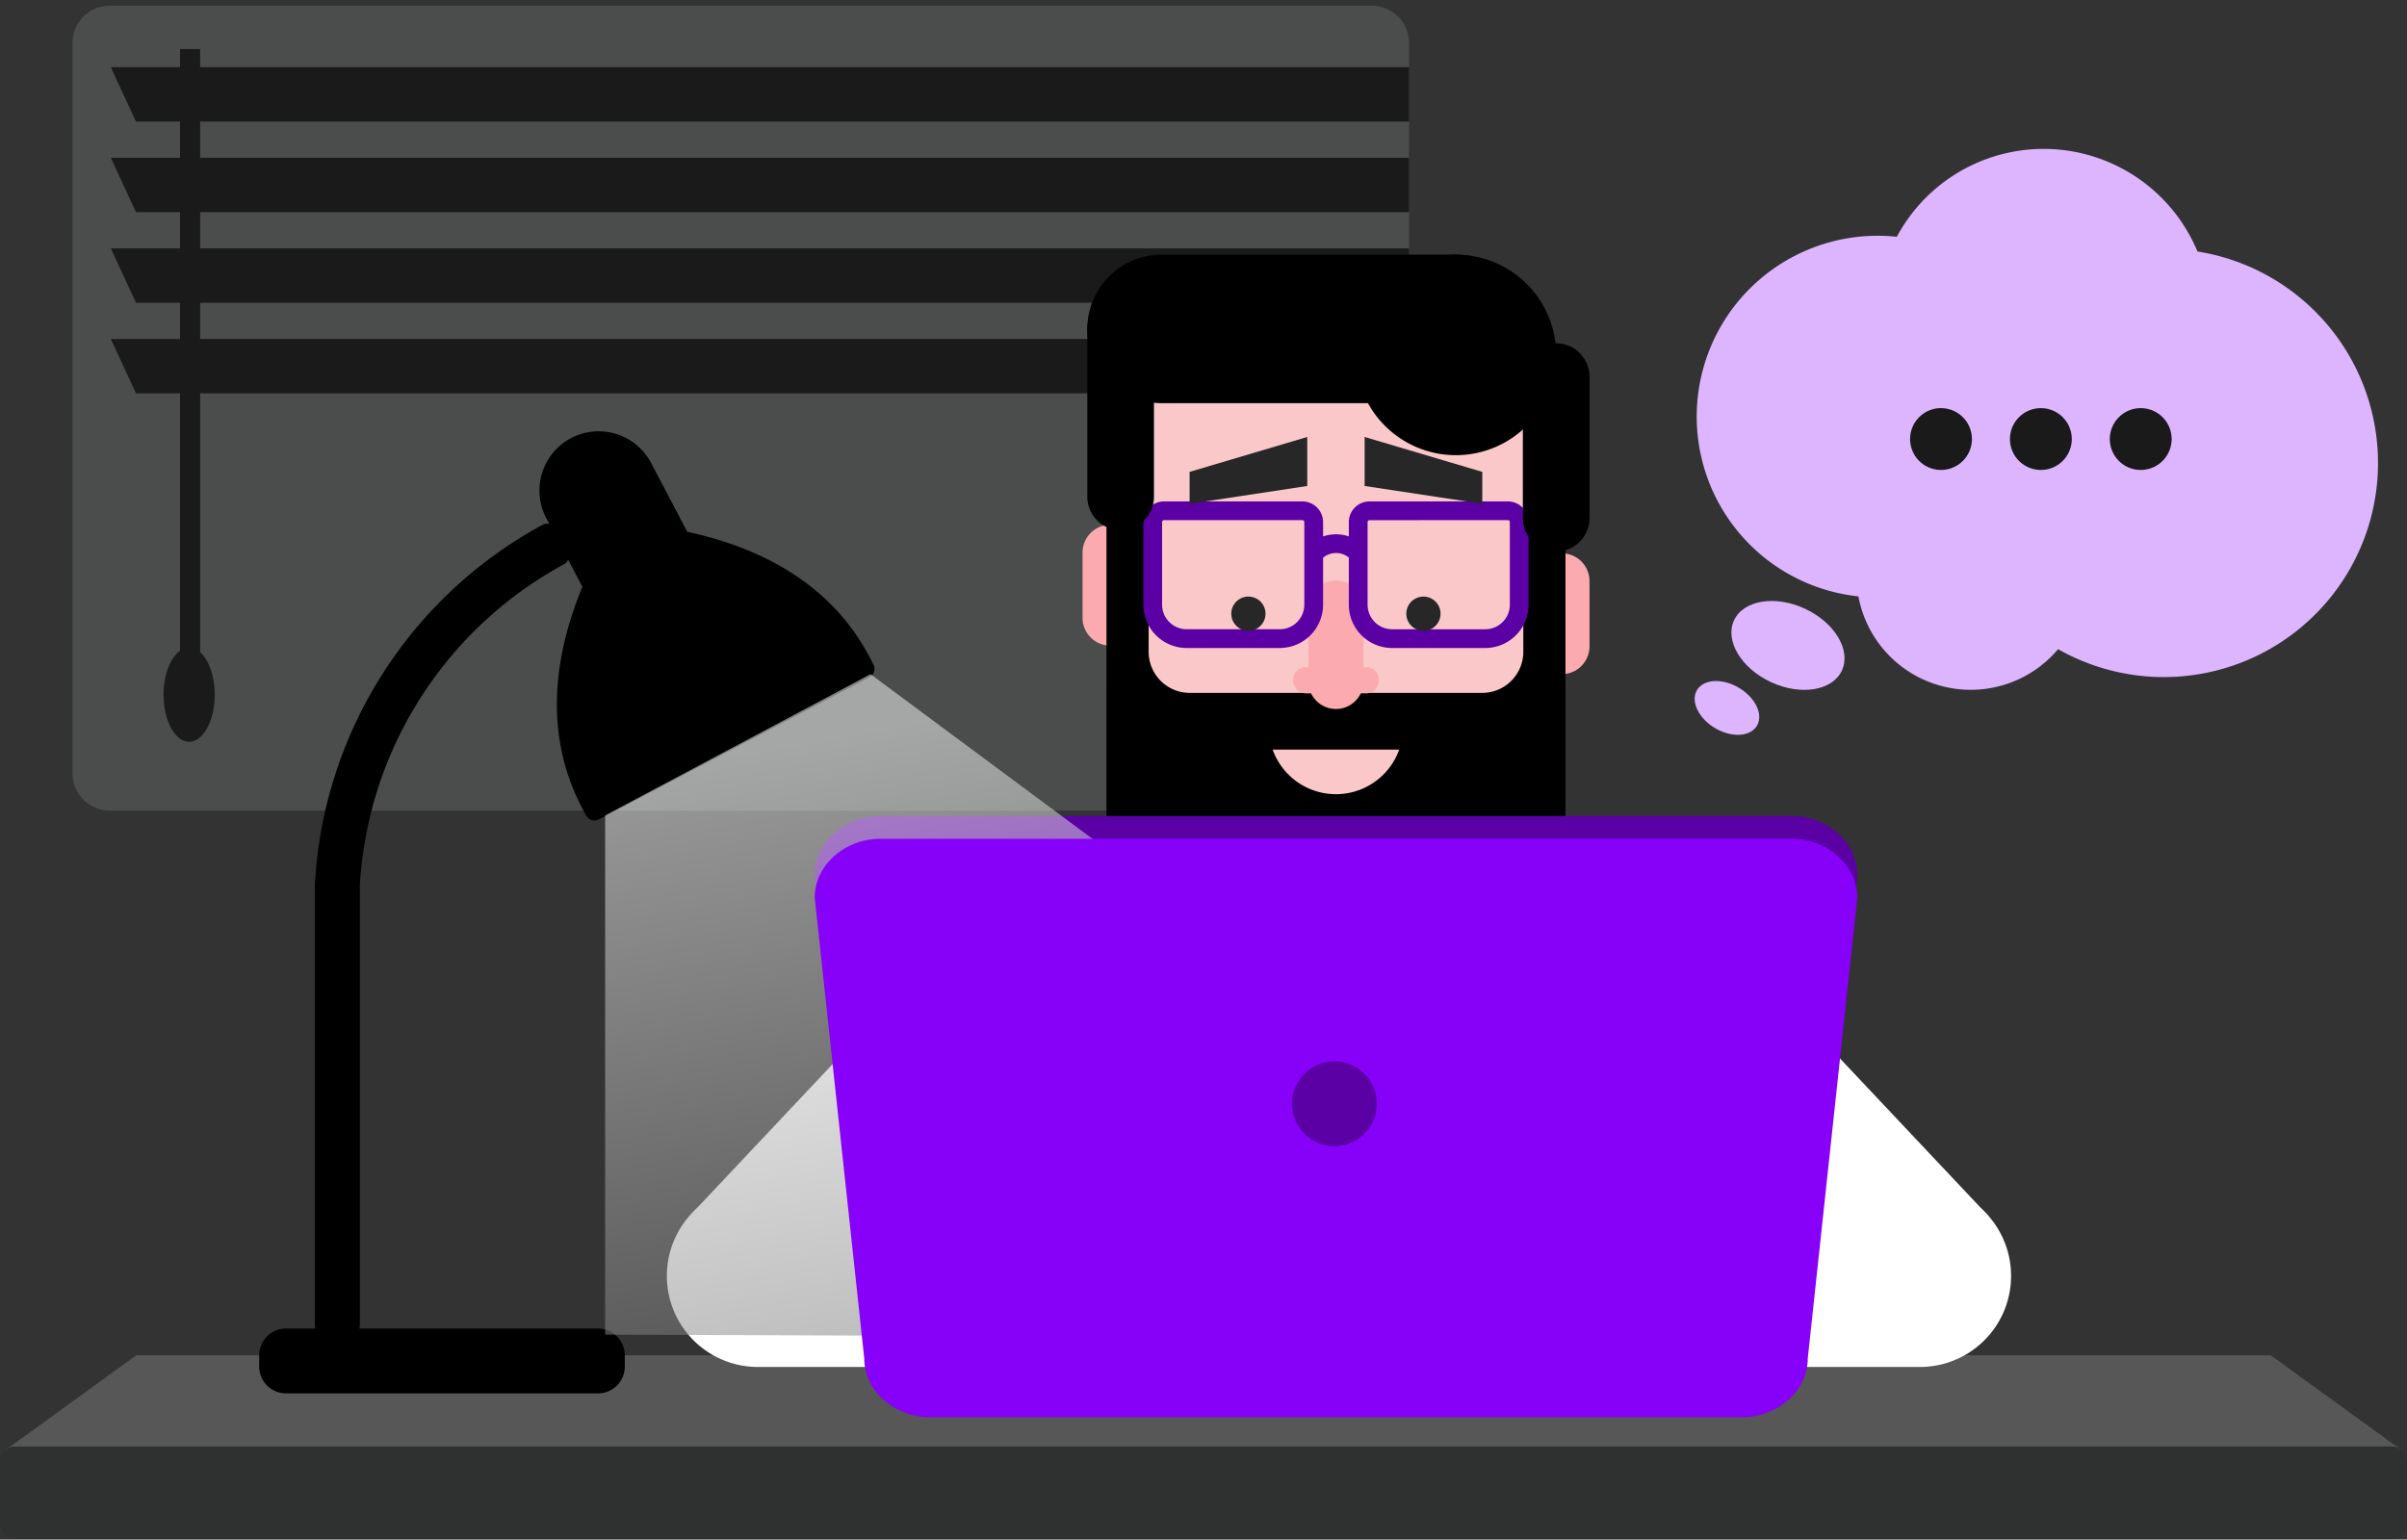 <svg xmlns="http://www.w3.org/2000/svg" xmlns:xlink="http://www.w3.org/1999/xlink" width="422" height="270" viewBox="0 0 422 270">
  <rect x="0" y="0" width="422" height="270" fill="#333333" stroke="none"/>
  <defs>
    <linearGradient id="linear-gradient" x1="0.164" y1="0.109" x2="0.424" y2="0.937" gradientUnits="objectBoundingBox">
      <stop offset="0" stop-color="#fff"/>
      <stop offset="1" stop-color="gray"/>
    </linearGradient>
    <clipPath id="clip-SVG_IMAGE_BLOC_noir">
      <rect width="422" height="270"/>
    </clipPath>
  </defs>
  <g id="SVG_IMAGE_BLOC_noir" data-name="SVG_IMAGE BLOC noir" clip-path="url(#clip-SVG_IMAGE_BLOC_noir)">
    <g id="Groupe_74345" data-name="Groupe 74345" transform="translate(-147 -3469.878)">
      <path id="Tracé_75968" data-name="Tracé 75968" d="M19.379,0H240.765a6.555,6.555,0,0,1,6.474,6.633V134.525a6.555,6.555,0,0,1-6.474,6.633H19.379a6.555,6.555,0,0,1-6.474-6.633V6.633A6.555,6.555,0,0,1,19.379,0" transform="translate(146.801 3470.878)" fill="#4b4c4c"/>
      <path id="Tracé_76007" data-name="Tracé 76007" d="M185.437,26.791H35.4V20.438H247.343V10.9H35.4V7.721H31.866V10.9H19.726l4.419,9.537h7.721v6.353H19.726l4.419,9.535h7.721v6.357H19.726l4.419,9.531h7.721V58.57H19.726L24.145,68.1h7.721v45.147c-1.684,1.191-2.886,4.192-2.886,7.705,0,4.552,2.015,8.26,4.489,8.26s4.486-3.711,4.486-8.26c0-3.278-1.048-6.112-2.557-7.445V68.1H247.343V58.57H35.4V52.214H247.343V42.683H35.4V36.326H247.343V26.791H185.437Z" transform="translate(146.696 3470.759)" fill="#1a1a1a"/>
      <path id="Tracé_75915" data-name="Tracé 75915" d="M345.465,71.685a5.335,5.335,0,1,1-5.335,5.335,5.335,5.335,0,0,1,5.335-5.335" transform="translate(136.585 3472.741)" fill="#1a1a1a"/>
      <path id="Tracé_75916" data-name="Tracé 75916" d="M363.247,71.685a5.335,5.335,0,1,1-5.335,5.335,5.335,5.335,0,0,1,5.335-5.335" transform="translate(136.041 3472.741)" fill="#1a1a1a"/>
      <path id="Tracé_75917" data-name="Tracé 75917" d="M381.029,71.685a5.335,5.335,0,1,1-5.335,5.335,5.335,5.335,0,0,1,5.335-5.335" transform="translate(135.496 3472.741)" fill="#1a1a1a"/>
      <path id="Tracé_75964" data-name="Tracé 75964" d="M211.153,240.386H23.927L1.06,256.955H211.153Z" transform="translate(146.984 3467.169)" fill="#565756"/>
      <path id="Tracé_75965" data-name="Tracé 75965" d="M211.136,256.644H2.663A2.671,2.671,0,0,0,0,259.307v10.9a2.671,2.671,0,0,0,2.663,2.663H211.136Z" transform="translate(147 3466.918)" fill="#2f3131"/>
      <path id="Tracé_75966" data-name="Tracé 75966" d="M214.168,240.386H401.394l22.867,16.569H214.168Z" transform="translate(143.696 3467.169)" fill="#565756"/>
      <path id="Tracé_75967" data-name="Tracé 75967" d="M214.168,256.644H422.641a2.671,2.671,0,0,1,2.663,2.663v10.9a2.671,2.671,0,0,1-2.663,2.663H214.168Z" transform="translate(143.696 3466.918)" fill="#2f3131"/>
      <path id="Tracé_75969" data-name="Tracé 75969" d="M288.447,223.839l6.306-56.981a8.172,8.172,0,0,0-8.171-8.172H187.413a8.172,8.172,0,0,0-8.172,8.172l6.307,56.981Z" transform="translate(144.234 3468.43)" fill="#fff"/>
      <path id="Tracé_75970" data-name="Tracé 75970" d="M250.625,158.857v1.183a14.189,14.189,0,0,1-28.377,0v-1.183h-7.941v1.183a22.1,22.1,0,0,0,16.374,21.29v33.327h13.5V180.7a22.1,22.1,0,0,0,14.388-20.651V158.86Z" transform="translate(143.693 3468.427)" fill="#f2f2f2"/>
      <path id="Tracé_75971" data-name="Tracé 75971" d="M240.213,184.708a2.457,2.457,0,1,1-2.463-2.452h.007a2.455,2.455,0,0,1,2.456,2.452" transform="translate(143.37 3468.066)" fill="#534741"/>
      <path id="Tracé_75972" data-name="Tracé 75972" d="M240.213,196.106a2.457,2.457,0,1,1-2.463-2.452h.007a2.455,2.455,0,0,1,2.456,2.452" transform="translate(143.37 3467.89)" fill="#534741"/>
      <path id="Tracé_75973" data-name="Tracé 75973" d="M240.213,207.5a2.457,2.457,0,1,1-2.463-2.452h.007a2.455,2.455,0,0,1,2.456,2.452" transform="translate(143.37 3467.714)" fill="#534741"/>
      <path id="Tracé_75974" data-name="Tracé 75974" d="M197.662,92.457a4.854,4.854,0,0,1,1.281.175v20.849a4.879,4.879,0,0,1-6-3.4,4.769,4.769,0,0,1-.176-1.308V97.338a4.886,4.886,0,0,1,4.892-4.879" transform="translate(144.026 3469.451)" fill="#fbabaf"/>
      <path id="Tracé_75975" data-name="Tracé 75975" d="M236.561,127.388h0a14.173,14.173,0,0,0-14.192,14.151v23.025a14.192,14.192,0,0,0,28.383,0V141.543a14.173,14.173,0,0,0-14.192-14.152" transform="translate(143.569 3468.912)" fill="#fac8c8"/>
      <path id="Tracé_75976" data-name="Tracé 75976" d="M269.461,151.815H204.637a4.271,4.271,0,0,1-4.259-4.257v-89a4.272,4.272,0,0,1,4.259-4.261h64.824a4.272,4.272,0,0,1,4.259,4.261v89a4.271,4.271,0,0,1-4.259,4.257" transform="translate(143.908 3470.04)" fill="#fac8c8"/>
      <path id="Tracé_75977" data-name="Tracé 75977" d="M278.052,97.538a4.867,4.867,0,0,0-1.282.175v20.849a4.879,4.879,0,0,0,6-3.4,4.768,4.768,0,0,0,.176-1.308v-11.44a4.886,4.886,0,0,0-4.892-4.879" transform="translate(142.73 3469.373)" fill="#fbabaf"/>
      <path id="Tracé_75978" data-name="Tracé 75978" d="M277.5,71.454v79.9c-1.167,6.2-7.307,10.932-14.7,10.932H211.725c-7.389,0-13.53-4.717-14.7-10.921l.008-79.907a3.695,3.695,0,0,1,7.388,0v42.918a7.2,7.2,0,0,0,7.21,7.181h51.281a7.2,7.2,0,0,0,7.2-7.181V71.454a3.7,3.7,0,1,1,7.4-.132v.132" transform="translate(143.96 3469.833)"/>
      <path id="Tracé_75979" data-name="Tracé 75979" d="M232.99,120.193a4.825,4.825,0,0,0,9.648,0v-13.1a4.825,4.825,0,0,0-9.648,0Z" transform="translate(143.405 3469.299)" fill="#fbabaf"/>
      <path id="Tracé_75980" data-name="Tracé 75980" d="M245.332,120.121a2.3,2.3,0,0,1-2.3,2.293H232.509a2.295,2.295,0,0,1-.1-4.586h10.626a2.3,2.3,0,0,1,2.3,2.294" transform="translate(143.448 3469.06)" fill="#fbabaf"/>
      <path id="Tracé_75981" data-name="Tracé 75981" d="M248.813,132.5a11.785,11.785,0,0,1-22.2,0Z" transform="translate(143.504 3468.834)" fill="#fac8c8"/>
      <path id="Tracé_75982" data-name="Tracé 75982" d="M227.53,114.006H211.17a7.605,7.605,0,0,1-7.576-7.554V91.915a3.637,3.637,0,0,1,3.617-3.617h24.272a3.636,3.636,0,0,1,3.623,3.608v14.539a7.606,7.606,0,0,1-7.576,7.561m-20.315-22.42a.334.334,0,0,0-.334.334v14.525a4.307,4.307,0,0,0,4.292,4.272h16.352a4.308,4.308,0,0,0,4.292-4.28V91.915a.337.337,0,0,0-.338-.329Z" transform="translate(143.859 3469.516)" fill="#5a00a5"/>
      <path id="Tracé_75983" data-name="Tracé 75983" d="M264.117,114.006H247.759a7.6,7.6,0,0,1-7.576-7.554V91.915A3.636,3.636,0,0,1,243.8,88.3h24.274a3.636,3.636,0,0,1,3.623,3.607v14.54a7.606,7.606,0,0,1-7.579,7.561m-20.311-22.42a.334.334,0,0,0-.334.334v14.525a4.307,4.307,0,0,0,4.292,4.272h16.352a4.307,4.307,0,0,0,4.294-4.28V91.915a.334.334,0,0,0-.339-.329Z" transform="translate(143.294 3469.516)" fill="#5a00a5"/>
      <path id="Tracé_75984" data-name="Tracé 75984" d="M234.214,98.888a1.644,1.644,0,0,1-1.141-2.829,6.87,6.87,0,0,1,9.337-.149,1.644,1.644,0,1,1-2.2,2.442,3.571,3.571,0,0,0-4.854.076,1.644,1.644,0,0,1-1.141.46" transform="translate(143.412 3469.425)" fill="#5a00a5"/>
      <path id="Tracé_75985" data-name="Tracé 75985" d="M222.258,111.253a3,3,0,1,0-.008,0Z" transform="translate(143.617 3469.254)" fill="#272727" fill-rule="evenodd"/>
      <path id="Tracé_75986" data-name="Tracé 75986" d="M253.427,111.253a3,3,0,1,0-.009,0Z" transform="translate(143.136 3469.254)" fill="#272727" fill-rule="evenodd"/>
      <path id="Tracé_75987" data-name="Tracé 75987" d="M232.458,76.821l-20.626,6.12v5.6l20.626-3.126Z" transform="translate(143.732 3469.693)" fill="#272727"/>
      <path id="Tracé_75988" data-name="Tracé 75988" d="M243,76.821l20.626,6.12v5.6L243,85.414Z" transform="translate(143.251 3469.693)" fill="#272727"/>
      <path id="Tracé_75989" data-name="Tracé 75989" d="M277.017,96.649h0a5.857,5.857,0,0,1-5.84-5.841V65.91a5.841,5.841,0,0,1,11.681,0v24.9a5.858,5.858,0,0,1-5.841,5.841" transform="translate(142.816 3469.95)"/>
      <path id="Tracé_75990" data-name="Tracé 75990" d="M199.457,92.772h0a5.857,5.857,0,0,1-5.84-5.84V57.641A5.841,5.841,0,1,1,205.3,57.5v29.43a5.858,5.858,0,0,1-5.841,5.84" transform="translate(144.013 3470.08)"/>
      <path id="Tracé_75991" data-name="Tracé 75991" d="M276.557,61.925a17.584,17.584,0,1,1-17.585-17.584h0a17.584,17.584,0,0,1,17.583,17.584" transform="translate(143.276 3470.194)"/>
      <path id="Tracé_75992" data-name="Tracé 75992" d="M258.126,70.389H206.641a13.024,13.024,0,1,1,0-26.048h51.485a13.024,13.024,0,0,1,0,26.048" transform="translate(144.013 3470.194)"/>
      <path id="Tracé_75993" data-name="Tracé 75993" d="M156.844,223.844l37.173-42.877a9.1,9.1,0,0,0-.915-12.831l-7.97-6.91a9.1,9.1,0,0,0-12.831.914l-49.476,52.519Z" transform="translate(145.105 3468.425)" fill="#fff"/>
      <path id="Tracé_75994" data-name="Tracé 75994" d="M170.584,241.974H134.713a15.969,15.969,0,0,1,0-31.938h35.871a15.969,15.969,0,1,1,0,31.938" transform="translate(145.168 3467.637)" fill="#fff"/>
      <path id="Tracé_75995" data-name="Tracé 75995" d="M318.86,223.844l-37.172-42.877a9.1,9.1,0,0,1,.915-12.831l7.97-6.91a9.1,9.1,0,0,1,12.831.914l49.476,52.519Z" transform="translate(142.688 3468.425)" fill="#fff"/>
      <path id="Tracé_75996" data-name="Tracé 75996" d="M305.209,241.974H341.08a15.969,15.969,0,0,0,0-31.938H305.209a15.969,15.969,0,1,0,0,31.938" transform="translate(142.537 3467.637)" fill="#fff"/>
      <path id="Tracé_75997" data-name="Tracé 75997" d="M307.6,245.787H165.338c-6.368,0-11.579-4.658-11.579-10.351l-8.681-80.754c0-5.693,5.21-10.351,11.578-10.351H316.285c6.368,0,11.578,4.658,11.578,10.351l-8.683,80.754c0,5.693-5.209,10.351-11.578,10.351" transform="translate(144.762 3468.651)" fill="#5a00a5"/>
      <path id="Tracé_75998" data-name="Tracé 75998" d="M153.743,116.545c-4.688-9.651-12.822-16.626-24.179-20.733a64.126,64.126,0,0,0-8.35-2.366l-6.3-11.984A10.385,10.385,0,1,0,96.53,91.125l.492.936a1.637,1.637,0,0,0-1.18.146A76.488,76.488,0,0,0,55.926,155.09c0,.033,0,.065,0,.1V232.62a1.619,1.619,0,0,0,.1.541H50.859a4.711,4.711,0,0,0-4.706,4.706v1.967a4.711,4.711,0,0,0,4.706,4.706H105.55a4.711,4.711,0,0,0,4.706-4.706v-1.967a4.711,4.711,0,0,0-4.706-4.706H63.7a1.644,1.644,0,0,0,.1-.541V155.372A68.606,68.606,0,0,1,99.6,99.124a1.625,1.625,0,0,0,.72-.8l2.5,4.762a64.278,64.278,0,0,0-2.8,8.254c-3.052,11.672-1.924,22.317,3.355,31.642a1.669,1.669,0,0,0,.722.857,1.629,1.629,0,0,0,.832.224,1.677,1.677,0,0,0,.781-.192l47.45-24.945a1.655,1.655,0,0,0,.583-2.385" transform="translate(146.288 3469.707)"/>
      <path id="Tracé_76001" data-name="Tracé 76001" d="M330.481,103.987a31.712,31.712,0,0,1,6.73-63.066,29.622,29.622,0,0,1,1.823-2.96A29.208,29.208,0,0,1,389.926,43.5a37.551,37.551,0,1,1-24.433,69.742,20.026,20.026,0,0,1-35.012-9.259" transform="translate(142.338 3470.484)" fill="#ddb5ff"/>
      <path id="Tracé_76002" data-name="Tracé 76002" d="M321.224,107.4c5.219,2.435,8.11,7.286,6.455,10.835s-7.23,4.455-12.451,2.02-8.11-7.286-6.455-10.835,7.231-4.454,12.451-2.02" transform="translate(142.243 3469.242)" fill="#ddb5ff"/>
      <path id="Tracé_76003" data-name="Tracé 76003" d="M301.811,123.973c-.382-2.541,1.823-4.137,4.926-3.564s5.928,3.1,6.31,5.638-1.823,4.137-4.926,3.564-5.928-3.1-6.31-5.638" transform="translate(142.344 3469.022)" fill="#ddb5ff"/>
      <path id="Tracé_76004" data-name="Tracé 76004" d="M345.549,71.685A5.419,5.419,0,1,1,340.13,77.1a5.419,5.419,0,0,1,5.419-5.419" transform="translate(141.752 3469.772)" fill="#1a1a1a"/>
      <path id="Tracé_76005" data-name="Tracé 76005" d="M363.331,71.685a5.419,5.419,0,1,1-5.419,5.419,5.419,5.419,0,0,1,5.419-5.419" transform="translate(141.478 3469.772)" fill="#1a1a1a"/>
      <path id="Tracé_76006" data-name="Tracé 76006" d="M381.113,71.685a5.419,5.419,0,1,1-5.419,5.419,5.419,5.419,0,0,1,5.419-5.419" transform="translate(141.203 3469.772)" fill="#1a1a1a"/>
      <path id="Tracé_75918" data-name="Tracé 75918" d="M8472.669,6033.441V6124.5l203.66.758L8519.2,6008.667Z" transform="translate(-8219.578 -2420.554)" opacity="0.5" fill="url(#linear-gradient)" style="mix-blend-mode: soft-light;isolation: isolate"/>
      <path id="Tracé_75999" data-name="Tracé 75999" d="M307.6,249.844H165.338c-6.368,0-11.579-4.658-11.579-10.351l-8.681-80.754c0-5.693,5.21-10.351,11.578-10.351H316.285c6.368,0,11.578,4.658,11.578,10.351l-8.683,80.754c0,5.693-5.209,10.351-11.578,10.351" transform="translate(144.762 3468.588)" fill="#8700f8"/>
      <path id="Tracé_76000" data-name="Tracé 76000" d="M244.946,195.473a7.438,7.438,0,1,1-7.438-7.438,7.438,7.438,0,0,1,7.438,7.438" transform="translate(143.45 3467.977)" fill="#5a00a5"/>
    </g>
  </g>
</svg>
